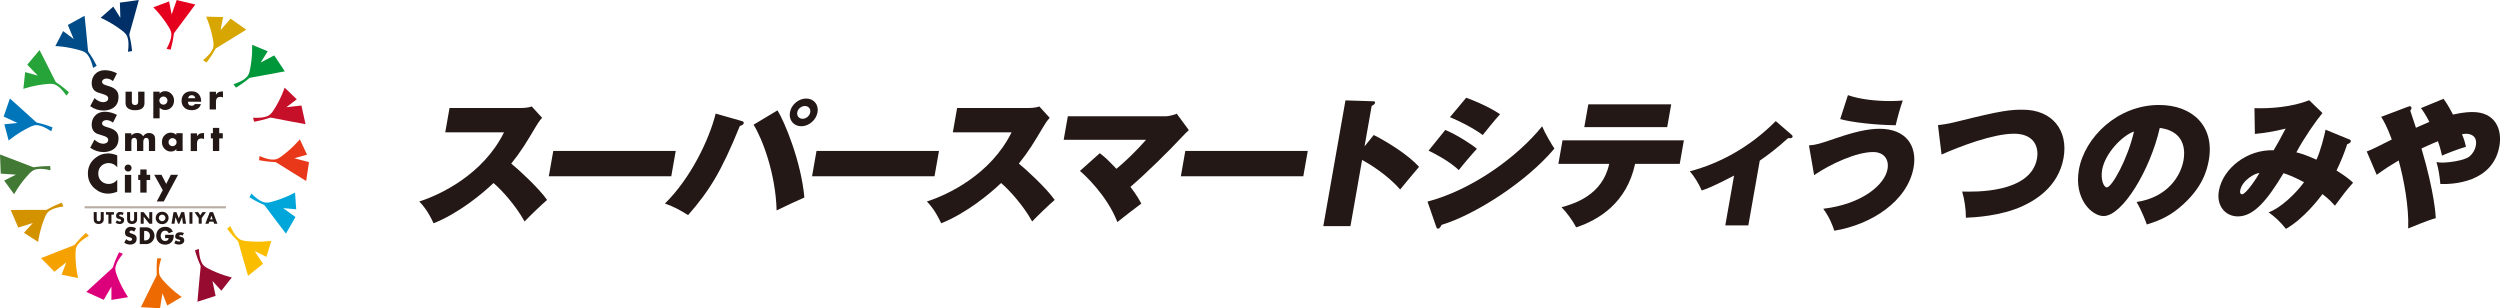 <?xml version="1.0" encoding="UTF-8"?><svg id="_レイヤー_2" xmlns="http://www.w3.org/2000/svg" viewBox="0 0 566.31 69.82"><g id="_レイアウト"><path d="m38.31.32l-3.58,1.33s1.99,1.94,3.57,4.6c.37.62.51,1.11.51,1.38s.14,1.2-1.08,3.43l.92.19s.42-1.47.61-2.69c.11-.75.08-.99.29-1.23.22-.24,4.69-6.31,4.69-6.31l-4.21-1.01-1.15,3.25-.57-2.93Z" style="fill:#e5001e; stroke-width:0px;"/><path d="m25.66,1.5l-2.86,2.53s2.55,1.09,4.99,3.01c.57.45.87.86.97,1.1.1.25.56,1.07.23,3.59l.93-.16s-.14-1.52-.41-2.73c-.16-.74-.29-.95-.17-1.25S31.45.01,31.45.01l-4.29.58.1,3.45-1.59-2.53Z" style="fill:#003067; stroke-width:0px;"/><path d="m14.3,7.04l-1.76,3.39s2.77.1,5.74,1.01c.69.21,1.12.48,1.3.68.18.2.91.8,1.51,3.26l.81-.48s-.68-1.37-1.36-2.4c-.42-.63-.61-.78-.61-1.1,0-.32-.77-7.83-.77-7.83l-3.8,2.09,1.34,3.18-2.4-1.79Z" style="fill:#004c88; stroke-width:0px;"/><path d="m5.7,16.33l-.41,3.8s2.62-.91,5.71-1.13c.72-.05,1.22.05,1.46.16.24.12,1.14.41,2.58,2.5l.58-.74s-1.13-1.04-2.14-1.75c-.62-.44-.85-.51-.97-.81-.12-.3-3.55-7.02-3.55-7.02l-2.79,3.31,2.39,2.48-2.88-.8Z" style="fill:#26a339; stroke-width:0px;"/><path d="m.98,28.14l.98,3.69s2.12-1.8,4.92-3.11c.65-.31,1.16-.4,1.42-.37.26.03,1.21-.02,3.31,1.4l.28-.9s-1.43-.56-2.62-.86c-.73-.18-.98-.17-1.19-.41-.22-.24-5.84-5.27-5.84-5.27l-1.41,4.1,3.13,1.45-2.98.29Z" style="fill:#0075ba; stroke-width:0px;"/><path d="m.94,40.9l2.25,3.09s1.33-2.44,3.47-4.68c.5-.52.93-.79,1.19-.86.26-.07,1.12-.46,3.59.11l-.07-.94s-1.53,0-2.76.14c-.75.09-.97.19-1.26.05-.29-.14-7.35-2.81-7.35-2.81l.17,4.33,3.44.23-2.67,1.34Z" style="fill:#427935; stroke-width:0px;"/><path d="m5.42,52.73l3.21,2.07s.36-2.75,1.55-5.62c.28-.67.59-1.07.8-1.23s.88-.83,3.39-1.19l-.4-.85s-1.43.55-2.52,1.13c-.67.36-.84.53-1.16.5-.32-.03-7.87.03-7.87.03l1.72,3.98,3.29-1.03-2.01,2.22Z" style="fill:#d39200; stroke-width:0px;"/><path d="m13.95,62.22l3.74.77s-.66-2.7-.58-5.8c.02-.72.16-1.21.3-1.44.14-.23.52-1.09,2.73-2.34l-.68-.65s-1.14,1.03-1.94,1.96c-.49.57-.59.8-.9.89-.31.09-7.33,2.86-7.33,2.86l3.04,3.09,2.7-2.15-1.07,2.79Z" style="fill:#f5a200; stroke-width:0px;"/><path d="m25.24,67.94l3.77-.63s-1.59-2.28-2.63-5.2c-.24-.68-.29-1.19-.24-1.45.05-.26.09-1.21,1.7-3.16l-.87-.36s-.69,1.37-1.1,2.53c-.25.71-.26.95-.52,1.15s-5.8,5.31-5.8,5.31l3.95,1.79,1.74-2.98v2.99Z" style="fill:#dc007a; stroke-width:0px;"/><path d="m37.87,69.21l3.29-1.94s-2.3-1.55-4.33-3.9c-.47-.54-.7-1.01-.74-1.27-.05-.26-.35-1.16.45-3.57l-.94-.02s-.15,1.52-.12,2.76c.02.75.1.98-.07,1.26-.17.27-3.49,7.05-3.49,7.05l4.33.25.55-3.4,1.08,2.79Z" style="fill:#ed6a02; stroke-width:0px;"/><path d="m50.15,65.85l2.36-3s-2.71-.62-5.44-2.07c-.64-.34-1.01-.69-1.15-.91-.14-.23-.74-.95-.87-3.49l-.89.32s.41,1.48.89,2.62c.29.7.45.88.39,1.2-.06.32-.72,7.83-.72,7.83l4.12-1.33-.71-3.37,2.02,2.21Z" style="fill:#970b31; stroke-width:0px;"/><path d="m60.34,58.21l1.12-3.65s-2.75.4-5.82.03c-.72-.09-1.19-.28-1.4-.44-.21-.16-1.04-.62-2.07-2.94l-.71.62s.91,1.23,1.77,2.12c.52.54.74.66.8.98.06.32,2.16,7.56,2.16,7.56l3.37-2.73-1.88-2.89,2.68,1.33Z" style="fill:#fabd00; stroke-width:0px;"/><path d="m67.1,47.43l-.27-3.81s-2.42,1.36-5.42,2.13c-.7.18-1.21.17-1.47.1s-1.19-.2-2.99-2l-.44.83s1.29.82,2.42,1.34c.68.32.93.35,1.1.62.17.27,4.74,6.28,4.74,6.28l2.16-3.76-2.8-2.02,2.98.28Z" style="fill:#00a6d9; stroke-width:0px;"/><path d="m69.54,35.02l-1.62-3.46s-1.76,2.14-4.29,3.94c-.59.42-1.07.6-1.33.62-.26.02-1.19.24-3.51-.78l-.11.94s1.5.3,2.74.38c.75.05.99,0,1.25.19.26.19,6.68,4.15,6.68,4.15l.65-4.28-3.34-.87,2.88-.81Z" style="fill:#e83819; stroke-width:0px;"/><path d="m67.24,22.5l-2.76-2.64s-.87,2.64-2.58,5.22c-.4.6-.78.94-1.02,1.06-.24.12-1.02.65-3.55.53l.23.91s1.51-.27,2.69-.63c.72-.22.92-.36,1.23-.28.31.09,7.73,1.46,7.73,1.46l-.93-4.23-3.43.39,2.39-1.8Z" style="fill:#c60f28; stroke-width:0px;"/><path d="m60.64,11.61l-3.53-1.46s.14,2.77-.52,5.8c-.15.7-.39,1.16-.57,1.35-.18.19-.72.98-3.12,1.78l.55.77s1.31-.79,2.28-1.56c.59-.47.73-.67,1.05-.7s7.74-1.43,7.74-1.43l-2.4-3.61-3.06,1.6,1.58-2.54Z" style="fill:#00973b; stroke-width:0px;"/><path d="m50.52,3.86l-3.82-.09s1.13,2.54,1.61,5.6c.11.71.06,1.22-.04,1.47-.1.25-.32,1.17-2.27,2.79l.79.52s.94-1.21,1.56-2.28c.38-.65.44-.89.73-1.03.29-.14,6.7-4.12,6.7-4.12l-3.54-2.5-2.27,2.59.56-2.94Z" style="fill:#d7a600; stroke-width:0px;"/><path d="m26.85,21.92c0,1.47-.65,2.43-1.94,2.88-.45.16-.93.24-1.45.24-1.09,0-2.1-.33-3.03-.99l.97-1.82c.68.62,1.35.92,2,.92.29,0,.54-.07.75-.21.24-.15.36-.37.36-.66,0-.26-.13-.47-.4-.64-.2-.13-.53-.26-.99-.39-.56-.17-.91-.28-1.06-.34-.23-.1-.43-.21-.59-.34-.46-.38-.7-.96-.7-1.73s.24-1.47.72-2c.56-.62,1.31-.94,2.24-.94s1.86.24,2.76.71l-.9,1.76c-.49-.39-.99-.58-1.49-.58-.24,0-.46.06-.65.19-.22.14-.33.33-.33.56s.14.43.43.59c.13.08.51.21,1.15.4.8.23,1.37.57,1.71,1,.29.37.44.84.44,1.41Z" style="fill:#231815; stroke-width:0px;"/><path d="m32.73,23.33c0,.75-.35,1.25-1.06,1.49-.29.1-.65.15-1.08.15-.83,0-1.43-.21-1.8-.62-.23-.26-.35-.6-.35-1.03v-2.55h1.43v2.28c0,.25.06.44.18.55.13.13.31.19.54.19s.4-.06.53-.19c.12-.12.18-.3.18-.55v-2.28h1.43v2.55Z" style="fill:#231815; stroke-width:0px;"/><path d="m39.42,22.79c0,.69-.24,1.24-.71,1.64-.38.33-.81.49-1.3.49-.29,0-.55-.06-.8-.18-.14-.07-.29-.18-.45-.34v2.4h-1.43v-6.03h1.43v.45c.13-.17.26-.29.41-.37.24-.14.52-.2.83-.2.5,0,.94.17,1.33.52.46.41.7.95.7,1.63Zm-1.48,0c0-.23-.07-.43-.22-.6-.18-.21-.41-.32-.7-.32-.26,0-.47.09-.65.26-.18.18-.27.39-.27.65s.09.47.27.65c.18.18.39.27.65.27.28,0,.52-.11.69-.32.15-.17.22-.37.22-.6Z" style="fill:#231815; stroke-width:0px;"/><path d="m45.57,23.05h-2.99c0,.6.29.91.87.91.3,0,.52-.13.68-.38h1.38c-.11.36-.27.64-.49.84-.39.36-.91.54-1.56.54-.83,0-1.45-.25-1.86-.75-.31-.38-.47-.83-.47-1.37,0-.64.2-1.16.58-1.56.39-.4.94-.6,1.65-.6.88,0,1.5.32,1.88.96.21.36.32.78.32,1.25v.18Zm-1.33-.81c-.1-.45-.37-.68-.81-.68-.24,0-.44.07-.59.22-.12.11-.19.27-.22.46h1.62Z" style="fill:#231815; stroke-width:0px;"/><path d="m50.51,22.08c-.2-.1-.4-.14-.6-.14-.47,0-.77.19-.91.58-.05.14-.08.32-.08.56v1.72h-1.43v-4.02h1.43v.66c.15-.23.31-.4.48-.51.23-.14.51-.21.83-.21.07,0,.17,0,.28.01v1.35Z" style="fill:#231815; stroke-width:0px;"/><path d="m26.85,31.33c0,1.47-.65,2.43-1.94,2.88-.45.16-.93.24-1.45.24-1.09,0-2.1-.33-3.03-.99l.97-1.82c.68.62,1.35.92,2,.92.29,0,.54-.07.75-.21.24-.15.36-.37.36-.66,0-.26-.13-.47-.4-.64-.2-.13-.53-.26-.99-.39-.56-.17-.91-.28-1.06-.34-.23-.1-.43-.21-.59-.34-.46-.38-.7-.96-.7-1.73s.24-1.47.72-2c.56-.62,1.31-.94,2.24-.94s1.86.24,2.76.71l-.9,1.76c-.49-.39-.99-.58-1.49-.58-.24,0-.46.06-.65.19-.22.14-.33.33-.33.56s.14.43.43.59c.13.08.51.21,1.15.4.8.23,1.37.57,1.71,1,.29.37.44.84.44,1.41Z" style="fill:#231815; stroke-width:0px;"/><path d="m35.16,34.21h-1.43v-1.99c0-.35-.04-.58-.11-.71-.11-.19-.27-.28-.48-.28-.24,0-.42.1-.55.31-.09.14-.13.37-.13.68v1.99h-1.43v-1.99c0-.35-.03-.57-.09-.68-.12-.21-.29-.31-.53-.31-.22,0-.4.09-.52.27-.05.06-.08.15-.1.26-.02.11-.03.26-.03.46v1.99h-1.43v-4.02h1.43v.49c.17-.16.32-.28.46-.36.25-.14.53-.2.84-.2.4,0,.73.1.99.31.13.1.26.25.38.44.11-.18.23-.32.37-.42.29-.22.61-.33.98-.33.3,0,.57.07.8.22.25.16.42.37.49.65.05.16.07.37.07.62v2.61Z" style="fill:#231815; stroke-width:0px;"/><path d="m41.38,34.21h-1.43v-.45c-.14.17-.27.29-.41.37-.24.14-.52.2-.83.2-.5,0-.94-.17-1.33-.52-.46-.41-.7-.95-.7-1.63s.24-1.24.71-1.64c.38-.33.81-.49,1.3-.49.29,0,.55.06.8.18.14.07.29.18.45.34v-.39h1.43v4.02Zm-1.38-2.01c0-.25-.09-.47-.27-.64s-.39-.27-.65-.27c-.28,0-.51.11-.69.32-.15.17-.22.37-.22.59s.07.42.22.59c.18.21.41.32.69.32.26,0,.47-.09.65-.26.18-.18.27-.39.27-.65Z" style="fill:#231815; stroke-width:0px;"/><path d="m46.22,31.5c-.2-.1-.4-.14-.6-.14-.47,0-.77.19-.91.58-.05.14-.08.32-.08.56v1.72h-1.43v-4.02h1.43v.66c.15-.23.31-.4.48-.51.23-.14.51-.21.83-.21.07,0,.17,0,.28.01v1.35Z" style="fill:#231815; stroke-width:0px;"/><path d="m50.47,31.35h-.81v2.86h-1.43v-2.86h-.47v-1.17h.47v-1.21h1.43v1.21h.81v1.17Z" style="fill:#231815; stroke-width:0px;"/><path d="m26.56,43.42c-.74.29-1.42.44-2.05.44-1.1,0-2.08-.35-2.94-1.05-1.1-.9-1.66-2.06-1.66-3.5s.55-2.61,1.66-3.51c.87-.7,1.85-1.05,2.96-1.05.6,0,1.28.15,2.03.44v2.71c-.21-.26-.43-.46-.65-.59-.4-.24-.84-.37-1.3-.37-.59,0-1.1.18-1.53.53-.55.45-.82,1.06-.82,1.84s.27,1.39.82,1.83c.43.35.94.53,1.53.53.46,0,.9-.12,1.3-.37.22-.13.43-.32.65-.59v2.71Z" style="fill:#231815; stroke-width:0px;"/><path d="m29.81,38.06c0,.22-.08.41-.23.57s-.34.23-.57.23-.41-.08-.56-.23-.23-.34-.23-.57.08-.41.23-.56.34-.23.56-.23.41.08.57.23c.16.15.23.34.23.56Zm-.09,5.57h-1.43v-4.02h1.43v4.02Z" style="fill:#231815; stroke-width:0px;"/><path d="m34.02,40.77h-.81v2.86h-1.43v-2.86h-.47v-1.17h.47v-1.21h1.43v1.21h.81v1.17Z" style="fill:#231815; stroke-width:0px;"/><path d="m40.33,39.6l-3.23,6.03h-1.59l1.36-2.56-1.94-3.47h1.65l1.07,2.06,1.04-2.06h1.63Z" style="fill:#231815; stroke-width:0px;"/><path d="m23.51,49.57c0,.16-.01.29-.04.4-.04.17-.13.33-.28.47-.21.2-.5.3-.85.3s-.65-.1-.85-.31c-.11-.11-.18-.24-.22-.41-.03-.12-.04-.27-.04-.47v-1.51h.68v1.42c0,.11,0,.2,0,.26.01.18.09.3.24.37.06.03.13.04.2.04.17,0,.29-.06.38-.17.06-.09.09-.25.09-.5v-1.42h.68v1.51Z" style="fill:#231815; stroke-width:0px;"/><path d="m25.81,48.62h-.57v2.05h-.68v-2.05h-.56v-.57h1.8v.57Z" style="fill:#231815; stroke-width:0px;"/><path d="m28.12,49.81c0,.44-.19.73-.58.87-.14.05-.28.07-.44.07-.33,0-.63-.1-.91-.3l.29-.55c.21.19.41.28.6.28.09,0,.16-.02.23-.06.07-.05.11-.11.11-.2,0-.08-.04-.14-.12-.19-.06-.04-.16-.08-.3-.12-.17-.05-.28-.08-.32-.1-.07-.03-.13-.06-.18-.1-.14-.12-.21-.29-.21-.52s.07-.44.22-.6c.17-.19.39-.28.68-.28s.56.07.83.21l-.27.53c-.15-.12-.3-.17-.45-.17-.07,0-.14.02-.2.06-.07.04-.1.1-.1.17s.04.13.13.18c.04.02.15.06.35.12.24.07.41.17.52.3.09.11.13.25.13.43Z" style="fill:#231815; stroke-width:0px;"/><path d="m31.07,49.57c0,.16-.01.29-.04.4-.04.17-.13.33-.28.47-.21.2-.5.3-.85.3s-.65-.1-.85-.31c-.11-.11-.18-.24-.22-.41-.03-.12-.04-.27-.04-.47v-1.51h.68v1.42c0,.11,0,.2,0,.26.01.18.09.3.24.37.06.03.13.04.2.04.17,0,.29-.06.38-.17.06-.09.09-.25.09-.5v-1.42h.68v1.51Z" style="fill:#231815; stroke-width:0px;"/><path d="m34.49,50.68h-.68l-1.26-1.61v1.61h-.68v-2.62h.68l1.26,1.6v-1.6h.68v2.62Z" style="fill:#231815; stroke-width:0px;"/><path d="m38.19,49.37c0,.36-.12.67-.36.94-.27.31-.64.46-1.1.46s-.83-.15-1.1-.46c-.24-.27-.36-.58-.36-.94,0-.16.03-.33.1-.5.06-.17.15-.32.26-.44.27-.31.64-.46,1.1-.46s.83.15,1.1.46c.24.27.36.58.36.94Zm-.71,0c0-.19-.06-.34-.18-.48-.15-.17-.34-.26-.57-.26-.16,0-.3.04-.43.13-.13.09-.22.21-.27.35-.03.08-.05.17-.05.25,0,.18.06.34.18.48.15.17.34.26.57.26s.42-.09.57-.26c.12-.14.18-.3.18-.48Z" style="fill:#231815; stroke-width:0px;"/><path d="m42.12,50.68h-.68l-.19-1.51-.63,1.51h-.27l-.6-1.51-.22,1.51h-.68l.45-2.62h.67l.53,1.4.56-1.4h.68l.4,2.62Z" style="fill:#231815; stroke-width:0px;"/><path d="m43.59,50.68h-.68v-2.62h.68v2.62Z" style="fill:#231815; stroke-width:0px;"/><path d="m46.67,48.05l-.98,1.36v1.26h-.68v-1.26l-.95-1.36h.81l.5.72.48-.72h.83Z" style="fill:#231815; stroke-width:0px;"/><path d="m49.25,50.68h-.73l-.17-.46h-.94l-.18.46h-.72l1.01-2.62h.74l.99,2.62Zm-1.08-.98l-.28-.84-.29.84h.57Z" style="fill:#231815; stroke-width:0px;"/><path d="m30.96,54.04c0,.64-.28,1.06-.85,1.26-.2.07-.41.1-.64.1-.48,0-.92-.14-1.32-.43l.42-.8c.3.27.59.4.87.4.13,0,.24-.03.33-.09.1-.07.16-.16.16-.29,0-.11-.06-.21-.17-.28-.09-.06-.23-.11-.43-.17-.25-.07-.4-.12-.46-.15-.1-.04-.19-.09-.26-.15-.2-.17-.3-.42-.3-.76s.1-.64.31-.88c.25-.27.57-.41.98-.41s.81.1,1.21.31l-.4.77c-.22-.17-.43-.25-.65-.25-.11,0-.2.03-.29.08-.1.06-.14.14-.14.25s.06.19.19.26c.06.03.22.09.5.17.35.1.6.25.75.44.13.16.19.37.19.62Z" style="fill:#231815; stroke-width:0px;"/><path d="m35,53.39c0,.4-.12.76-.36,1.1-.24.34-.54.57-.92.7-.2.07-.4.1-.6.1h-1.46v-3.8h1.46c.36,0,.69.1.99.3.3.19.53.45.69.77.13.27.2.54.2.83Zm-1.03,0c0-.26-.07-.49-.22-.69-.2-.26-.49-.39-.87-.39h-.23v2.15h.23c.39,0,.68-.13.87-.39.15-.2.22-.43.22-.69Z" style="fill:#231815; stroke-width:0px;"/><path d="m39.37,53.19c0,.41-.05.75-.14,1.01-.14.4-.37.7-.7.91-.31.2-.69.31-1.11.31-.7,0-1.23-.24-1.61-.71-.28-.36-.42-.79-.42-1.29,0-.55.17-1.02.5-1.4.38-.43.9-.64,1.57-.64.45,0,.83.12,1.14.35.22.16.41.41.57.72l-.94.39c-.08-.18-.17-.31-.28-.4-.15-.13-.33-.19-.55-.19-.43,0-.73.22-.9.66-.06.16-.1.33-.1.51,0,.36.11.66.34.9.17.18.4.27.68.27.25,0,.45-.07.6-.22.1-.1.16-.24.19-.43h-.81v-.75h1.96Z" style="fill:#231815; stroke-width:0px;"/><path d="m41.74,54.43c0,.28-.1.5-.3.67-.22.2-.53.3-.93.3-.35,0-.7-.1-1.03-.3l.33-.65c.26.17.5.26.73.26.19,0,.29-.07.29-.2,0-.07-.03-.12-.1-.16-.04-.02-.14-.05-.29-.09-.17-.04-.28-.07-.33-.09-.19-.07-.31-.19-.38-.34-.04-.08-.05-.18-.05-.3,0-.23.08-.42.23-.59.2-.22.51-.33.92-.33.29,0,.57.06.84.17l-.31.59c-.17-.09-.33-.13-.49-.13-.18,0-.27.06-.27.19,0,.06.04.1.11.14.03.02.13.04.29.08.24.05.42.13.53.24.14.14.21.32.21.53Z" style="fill:#231815; stroke-width:0px;"/><rect x="19.16" y="46.71" width="32.02" height=".49" style="fill:#b9ada4; stroke-width:0px;"/><path d="m100.86,29.98l.97-5.52h16.17c.25,0,1.59,0,2.45-.35l2.35,2.58c-.59.64-1.07,1.37-1.53,2.17-1.99,3.35-3.18,5.36-5.46,8.2,1.43,1.12,6.26,5.55,8.12,8.23-1.27,1.08-3.96,3.67-5.1,4.88-1.98-3.6-5.21-7.18-7.04-8.71-2.49,2.39-7.84,6.83-13.57,9.12-1.3-2.77-2.3-3.95-3.24-4.94,4.66-1.47,14.47-6.09,19.19-15.66h-13.3Z" style="fill:#231815; stroke-width:0px;"/><path d="m153.07,34.19l-1.01,5.74h-27.74l1.01-5.74h27.74Z" style="fill:#231815; stroke-width:0px;"/><path d="m167.83,27.36c.46.13.7.19.64.54s-.47.51-.88.64c-4.23,10.43-6.89,14.64-11.72,20.19-1.78-1.12-3.41-2.01-5.25-2.62,5.87-5.77,10.02-14.48,11.5-20.38l5.71,1.63Zm8.29-2.36c1.59,2.55,5.36,11.54,6.09,19.74-2.56,1.12-2.7,1.21-6.29,2.93-.21-8.42-3.3-16.39-5.22-19.42l5.42-3.25Zm5.39,3.6c-1.72,0-2.88-1.4-2.57-3.16.3-1.72,1.95-3.12,3.68-3.12s2.88,1.4,2.57,3.12c-.31,1.75-1.96,3.16-3.68,3.16Zm.81-4.59c-.8,0-1.58.64-1.72,1.43-.15.83.41,1.47,1.21,1.47s1.58-.64,1.73-1.47c.14-.8-.42-1.43-1.21-1.43Z" style="fill:#231815; stroke-width:0px;"/><path d="m212.7,34.19l-1.01,5.74h-27.74l1.01-5.74h27.74Z" style="fill:#231815; stroke-width:0px;"/><path d="m215.84,29.98l.97-5.52h16.17c.25,0,1.59,0,2.45-.35l2.35,2.58c-.59.64-1.07,1.37-1.53,2.17-1.99,3.35-3.18,5.36-5.46,8.2,1.43,1.12,6.26,5.55,8.12,8.23-1.27,1.08-3.96,3.67-5.1,4.88-1.98-3.6-5.21-7.18-7.04-8.71-2.49,2.39-7.84,6.83-13.57,9.12-1.3-2.77-2.3-3.95-3.24-4.94,4.66-1.47,14.47-6.09,19.18-15.66h-13.3Z" style="fill:#231815; stroke-width:0px;"/><path d="m249.12,34.7c1.32,1.02,1.62,1.31,3.78,3.54,1.71-1.4,4.47-3.99,6.71-6.57h-18.66l.94-5.33h22.16c.06,0,1.02,0,2.52-.57l2.73,3.7c-.31.29-1.11,1.05-1.78,1.79-2.49,2.71-8,8.13-11.45,11.07,1.45,1.91,2.03,2.97,2.46,3.79-.84.61-4.16,3.16-5.42,4.18-2.32-6.03-7.48-10.75-8.48-11.58l4.5-4.02Z" style="fill:#231815; stroke-width:0px;"/><path d="m296.24,34.19l-1.01,5.74h-27.74l1.01-5.74h27.74Z" style="fill:#231815; stroke-width:0px;"/><path d="m311.18,30.58c3.34,1.69,7.87,4.56,10.27,7.21-1.08,1.24-3.31,3.96-4.29,5.14-2.83-3.32-7.21-5.96-8.61-6.7l-2.64,14.99h-6.15l5.02-28.48,6.03.19c.41,0,.73,0,.67.38-.06.32-.48.54-.76.67l-1.62,9.18,2.08-2.58Z" style="fill:#231815; stroke-width:0px;"/><path d="m323.36,45.67c10.06-2.65,20.34-10.08,25.97-17.06.62,1.53,2.27,4.31,2.78,5.04-6.23,7.46-17.88,14.96-25.56,17.29-.15.29-.41.86-.82.86-.26,0-.34-.26-.42-.51l-1.94-5.61Zm4.04-16.23c2.56,1.05,6.11,3.35,7.15,4.27-1.02,1.09-3.32,3.8-4.1,4.82-2.05-1.95-5.23-3.64-6.85-4.4l3.79-4.69Zm4.73-7.3c.9.32,4.7,1.75,7.67,3.73-.99,1.08-3.39,4.02-3.93,4.72-1.85-1.43-5.31-3.19-7.42-4.05l3.68-4.4Z" style="fill:#231815; stroke-width:0px;"/><path d="m353.01,37.12l.94-5.33h27.49l-.94,5.33h-10.11c-1.9,8.8-8.13,12.66-13.35,14.38-.91-1.72-2.1-3.29-3.31-4.56,2.95-.8,9.29-2.77,10.79-9.82h-11.51Zm25.56-13.49l-.91,5.17h-18.78l.91-5.17h18.78Z" style="fill:#231815; stroke-width:0px;"/><path d="m396.05,51.06h-5.23l1.99-11.29c-4.54,2.39-6.34,3.06-7.33,3.38-.54-1.28-1.64-3.19-2.71-4.34,6.82-1.79,13.67-5.52,19.48-11.38l3.63,3.13c.16.16.21.25.18.41-.07.38-.48.35-1.01.32-2.62,2.36-4.35,3.67-6.42,5.1l-2.59,14.67Z" style="fill:#231815; stroke-width:0px;"/><path d="m409.77,32.94c1.68-.13,2.46-.38,6.12-1.63,4.14-1.43,7.3-2.14,9.85-2.14,6.12,0,8.58,3.95,7.74,8.74-1.37,7.75-9.69,13.01-17.97,14.35-.34-1.12-1.11-3.09-2.5-4.97,8.83-1.05,13.94-5.45,14.56-8.99.39-2.2-.82-3.86-3.27-3.86-3.73,0-9.52,2.62-13.36,5.23l-1.17-6.73Zm8.83-11.39c2.79.99,6.46,1.34,9.62,1.34,1.31,0,2.08-.06,2.8-.13-.65,1.88-1.17,3.76-1.6,5.61-4.24-.03-10-.64-12.57-1.4l1.75-5.42Z" style="fill:#231815; stroke-width:0px;"/><path d="m439,28.35c2.02-.22,3.72-.64,4.69-.89,9.84-2.46,11.72-2.61,14.52-2.61,6.73,0,10.33,4.72,9.24,10.91-1.2,6.82-6.86,9.79-9.19,10.88-4.97,2.33-11.18,2.61-12.94,2.68.03-1.82-.32-4.18-.84-5.93,2.6.06,15.54.48,16.95-7.49.43-2.42-.48-5.61-5.23-5.61s-12.38,2.93-16.39,4.72l-.81-6.63Z" style="fill:#231815; stroke-width:0px;"/><path d="m483.99,45.76c7.11-1.08,10.02-6,10.62-9.41.17-.96,1.15-6.54-5.37-7.37-2.15,9.5-8.46,19.96-12.74,19.96-2.68,0-6.74-3.92-5.58-10.49,1.29-7.34,8.77-14.67,18.15-14.67,7.62,0,12.64,4.82,11.28,12.5-.43,2.42-1.53,6.51-6.72,10.81-2.77,2.33-5.58,3.22-7.33,3.76-.19-.57-1.16-3.16-2.32-5.1Zm-7.8-7.3c-.4,2.26.38,3.99,1.05,3.99,1.15,0,4.73-6.41,6.16-12.66-2.61.89-6.54,4.88-7.21,8.67Z" style="fill:#231815; stroke-width:0px;"/><path d="m532.08,31.54c.33.13.48.19.43.48-.08.45-.64.57-.81.64-.68,2.04-1.32,3.67-2.42,5.96,2.12,1.34,3.1,2.14,3.75,2.77-1.6,1.82-2.26,2.68-4.11,5.2-.7-.73-1.14-1.31-2.82-2.62-.91,1.18-4.16,5.49-8.28,7.88-1.33-1.69-2.46-2.68-3.93-3.76,2.54-.83,6.13-4.18,8.03-6.82-2.48-1.31-3.86-1.79-4.65-2.04-3.76,6.28-6.8,9.79-10.34,9.79-2.77,0-4.92-2.33-4.3-5.8.89-5.04,6.38-9.41,12.4-9.18.95-1.59,1.04-1.75,2.72-4.91-2.28.61-5.19,1.05-6.97,1.21l-.09-5.84c3.61.13,8.5-.25,12.4-1.79l3,2.9c-1.33,1.56-4.23,5.71-5.91,8.9.64.16,1.87.45,4.55,1.66.84-1.69,1.85-5.61,2.06-6.79l5.29,2.17Zm-24.63,11.64c-.05.29-.05.83.43.83.92,0,3.51-3.99,3.94-4.82-1.06.03-3.97,1.69-4.37,3.99Z" style="fill:#231815; stroke-width:0px;"/><path d="m553.49,22.35c.44.61.96,1.28,2.17,3.6,2.46-.57,3.99-.57,4.44-.57,5.13,0,6.74,3.89,6.08,7.69-1.47,8.36-10.62,8.71-13.38,8.61-.2-2.1-.42-3.38-.88-4.97.47.06.71.13,1.35.13,1.05,0,4.88-.38,6.12-1.4.78-.64,1.3-1.56,1.45-2.46.43-2.46-1.6-2.68-2.17-2.68-.35,0-.74.06-.97.1.58,1.4.72,2.07.9,2.84-2.29.7-4.42,1.56-5.43,2.01-.18-.8-.37-1.69-.92-3.25-.96.38-1.24.51-3.73,1.63,2.98,10.05,3.23,15.34,3.24,15.79-.84.22-1.95.57-6.25,2.33.2-4.75-.95-11.07-2.16-15.4-2.14,1.28-2.6,1.56-4.97,3.25l-2.26-5.29c.51-.19.89-.32,2.18-.96.56-.29,3.01-1.5,3.5-1.75-1.12-3.03-1.89-4.31-2.41-5.13l6.08-2.3c.07-.03.27-.1.4-.1.25,0,.44.19.39.48-.03.19-.16.35-.28.51.21.64,1.1,3.35,1.29,3.89.1-.03,1.19-.57,3.04-1.34-.86-1.66-1.36-2.39-1.91-3.12l5.09-2.1Z" style="fill:#231815; stroke-width:0px;"/></g></svg>